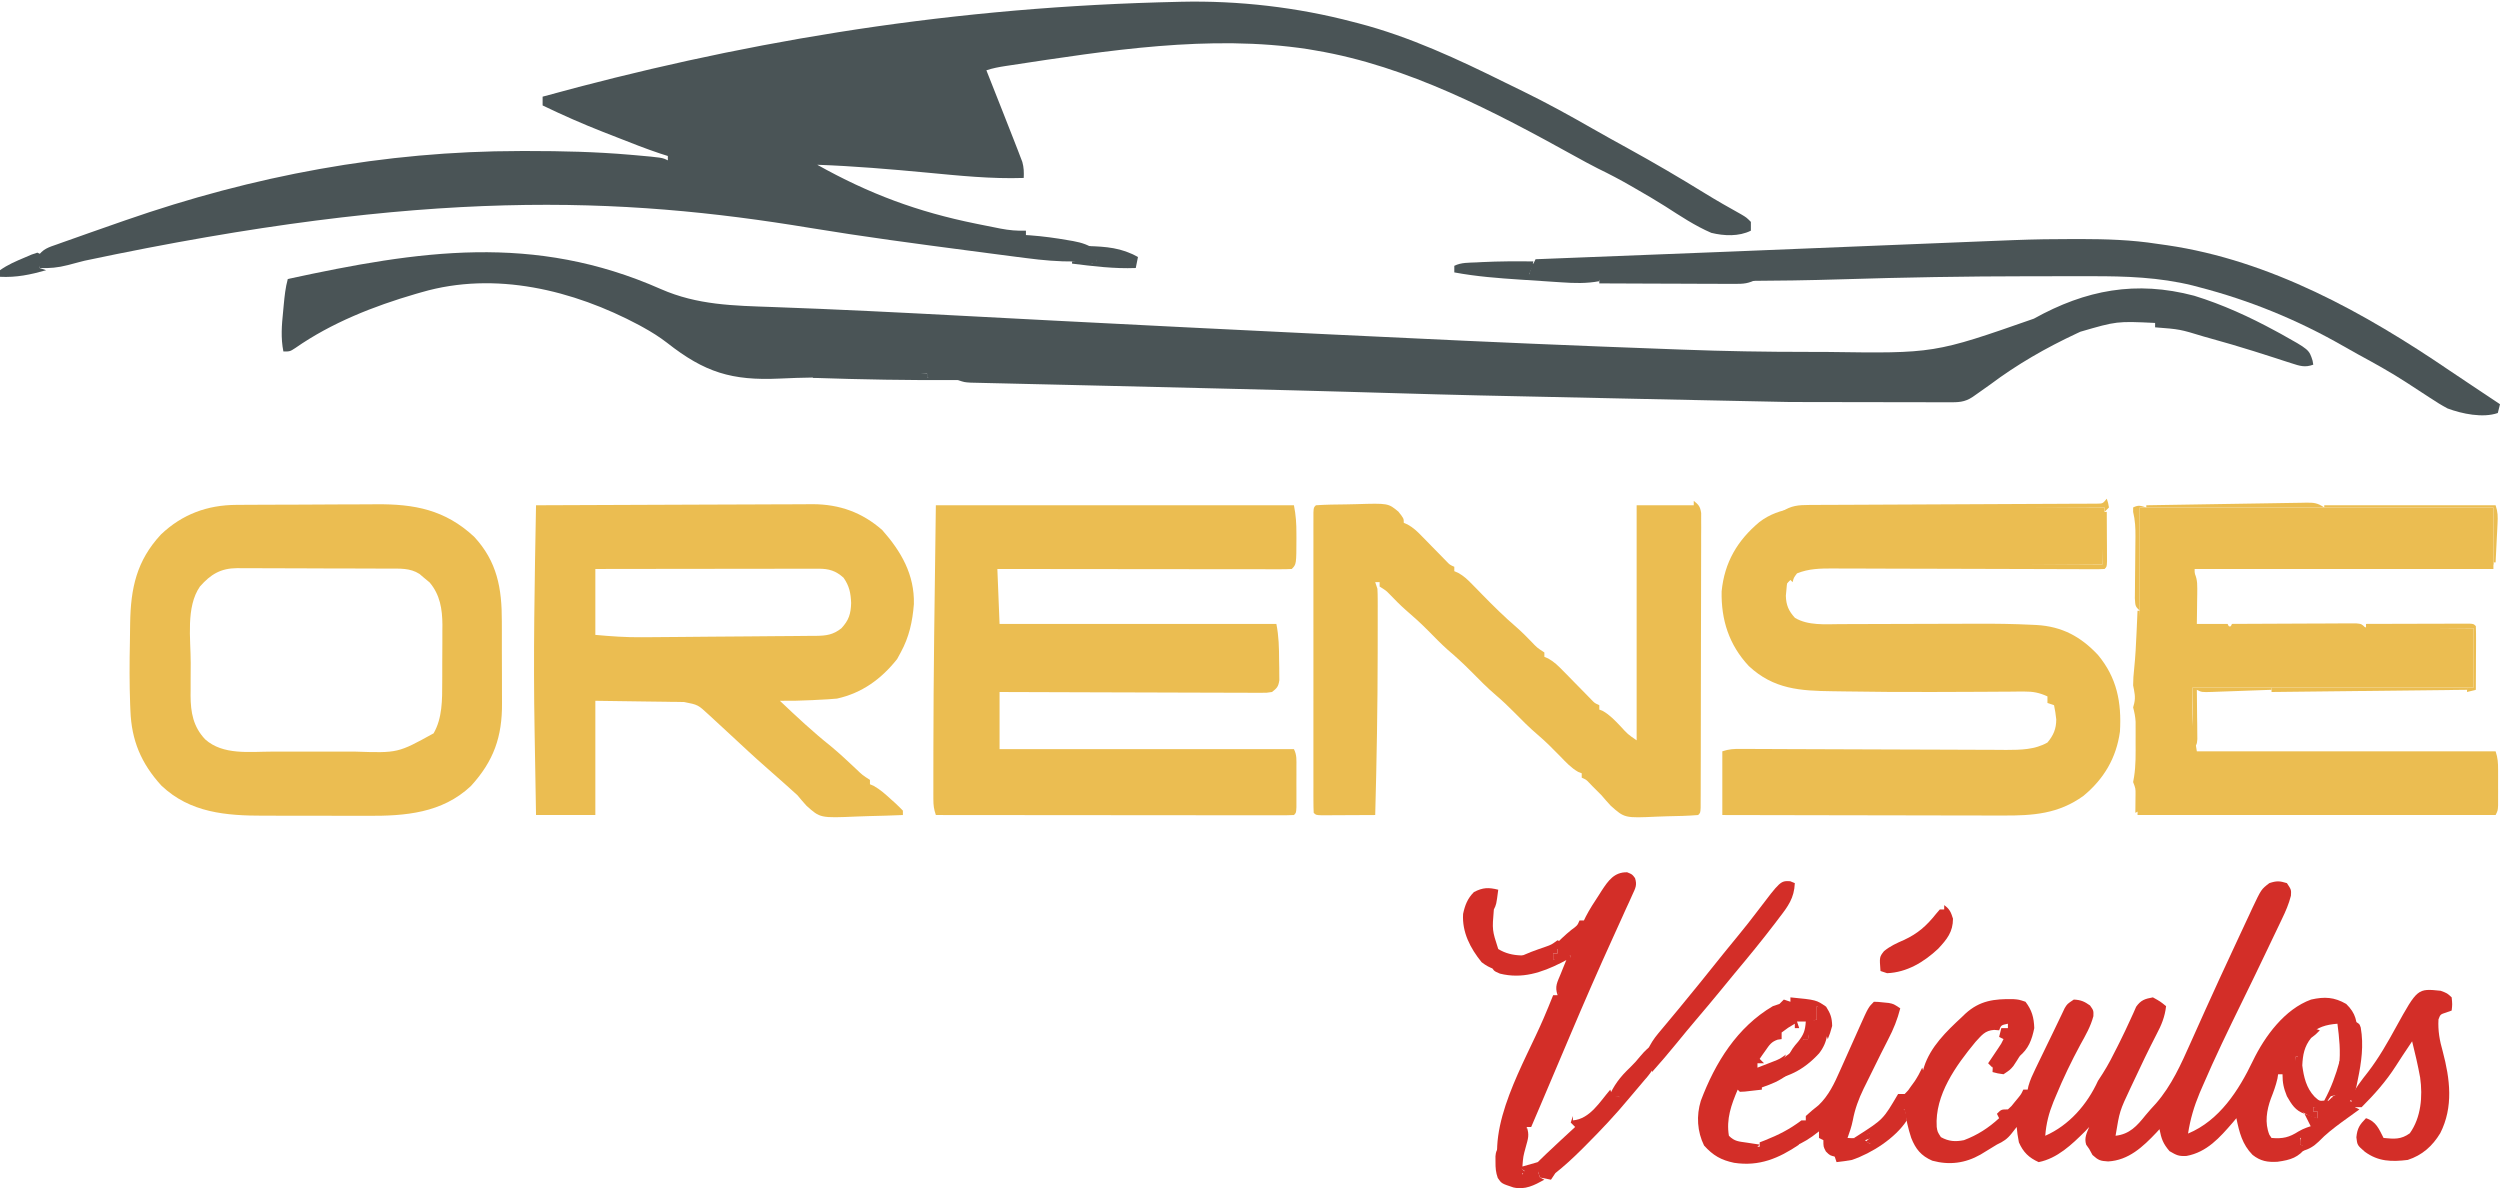 <svg width="1138" height="541" viewBox="0 0 1138 541" fill="none" xmlns="http://www.w3.org/2000/svg">
<path d="M537.496 0.805C563.73 0.197 590.627 3.296 616 10C616.811 10.208 617.623 10.416 618.459 10.631C641.714 16.701 663.668 26.949 685.135 37.583C687.817 38.91 690.507 40.219 693.199 41.523C703.994 46.79 714.457 52.549 724.879 58.516C730.243 61.584 735.65 64.571 741.065 67.548C752.867 74.041 764.442 80.817 775.906 87.887C781.375 91.253 786.936 94.431 792.551 97.547C795 99 795 99 797 101C797 102.32 797 103.64 797 105C791.55 107.725 784.797 107.411 779 106C771.545 102.8 764.757 98.235 757.945 93.869C753.617 91.122 749.194 88.554 744.75 86C743.573 85.318 743.573 85.318 742.373 84.622C737.448 81.78 732.459 79.162 727.34 76.684C723.828 74.913 720.395 73.029 716.956 71.123C680.054 50.696 640.949 30.099 599 23C597.768 22.787 596.535 22.575 595.266 22.356C550.671 15.588 504.038 23.02 459.855 29.731C459.101 29.844 458.347 29.957 457.57 30.074C454.602 30.534 451.855 31.048 449 32C449.559 33.413 449.559 33.413 450.13 34.855C451.533 38.401 452.934 41.948 454.334 45.495C454.937 47.021 455.54 48.546 456.144 50.071C457.857 54.399 459.562 58.731 461.249 63.069C461.934 64.832 462.624 66.592 463.314 68.353C463.68 69.313 464.045 70.273 464.422 71.262C464.732 72.07 465.043 72.877 465.362 73.71C466.064 76.231 466.117 78.395 466 81C451.18 81.506 436.552 79.951 421.812 78.563C405.213 77.011 388.664 75.599 372 75C395.692 88.266 417.719 96.446 444.25 101.813C445.031 101.972 445.812 102.131 446.616 102.295C448.873 102.752 451.131 103.2 453.391 103.645C454.068 103.782 454.746 103.919 455.444 104.06C459.351 104.815 463.023 105.134 467 105C467 105.66 467 106.32 467 107C467.913 107.056 467.913 107.056 468.844 107.113C474.749 107.556 480.549 108.337 486.375 109.375C487.052 109.489 487.73 109.603 488.428 109.72C492.49 110.474 495.702 111.471 499 114C499.312 116.688 499.312 116.688 499 119C500.65 119 502.3 119 504 119C504 119.33 504 119.66 504 120C501.667 120.043 499.333 120.041 497 120C496.67 119.67 496.34 119.34 496 119C493.766 118.965 491.531 118.987 489.297 119.031C481.849 119.103 474.639 118.469 467.25 117.5C465.874 117.326 464.498 117.152 463.122 116.978C459.046 116.459 454.973 115.923 450.9 115.383C447.741 114.966 444.581 114.552 441.421 114.138C417.165 110.956 392.923 107.739 368.785 103.752C282.419 89.489 194.493 85.651 38.469 118.684C37.542 118.922 36.616 119.16 35.662 119.406C34.053 119.822 32.446 120.246 30.842 120.68C26.395 121.838 22.55 122.184 18 122C17.375 119.688 17.375 119.688 17 117C19.489 113.266 22.065 112.589 26.121 111.18C26.844 110.92 27.567 110.66 28.312 110.392C30.683 109.543 33.06 108.708 35.438 107.875C37.085 107.291 38.731 106.706 40.378 106.121C45.246 104.396 50.122 102.695 55 101C55.673 100.766 56.347 100.531 57.04 100.289C115.416 79.972 174.797 68.801 236.688 68.75C237.867 68.748 239.047 68.746 240.262 68.744C255.811 68.738 271.255 69.099 286.75 70.438C287.532 70.505 288.314 70.572 289.12 70.642C301.475 71.738 301.475 71.738 304 73C304 72.34 304 71.68 304 71C302.848 70.634 301.695 70.268 300.508 69.891C293.932 67.696 287.494 65.144 281.046 62.604C278.902 61.761 276.756 60.925 274.609 60.09C265.227 56.414 256.079 52.371 247 48C247 46.68 247 45.36 247 44C333.97 20.07 425.509 4.008 527.415 1.067C530.776 1.004 534.135 0.907 537.496 0.805Z" fill="#4A5456"/>
<path d="M300.822 131.586C317.492 138.9 333.838 139.132 351.765 139.758C380.865 140.783 409.936 142.259 439.012 143.802C445.271 144.133 451.53 144.461 457.789 144.789C460.266 144.918 462.743 145.048 465.219 145.178C466.433 145.242 467.647 145.305 468.897 145.371C472.516 145.56 476.135 145.751 479.754 145.941C498.445 146.923 517.138 147.871 535.832 148.794C539.697 148.984 543.562 149.177 547.427 149.37C564.509 150.222 581.591 151.058 598.675 151.887C601.062 152.003 603.449 152.119 605.836 152.235C646.343 154.202 686.851 156.095 727.375 157.687C728.541 157.733 728.541 157.733 729.73 157.78C739.137 158.15 748.543 158.509 757.951 158.851C760.617 158.948 763.283 159.048 765.949 159.149C784.94 159.866 803.906 160.188 822.909 160.185C825.81 160.185 828.712 160.192 831.614 160.205C880.474 160.912 880.474 160.912 925.813 145.062C949.501 131.888 972.329 127.616 998.813 134.625C1011.71 138.613 1023.9 144.19 1035.75 150.625C1036.98 151.289 1036.98 151.289 1038.24 151.967C1051.1 159.139 1051.1 159.139 1052.69 164.182C1052.79 164.782 1052.89 165.381 1053 166C1049.25 167.378 1046.87 166.591 1043.14 165.375C1041.98 165.001 1040.81 164.627 1039.6 164.242C1038.35 163.832 1037.1 163.422 1035.81 163C1033.19 162.159 1030.57 161.327 1027.94 160.496C1027.28 160.285 1026.61 160.074 1025.93 159.856C1019.41 157.791 1012.84 155.898 1006.25 154.062C1005.25 153.78 1004.24 153.499 1003.21 153.209C992.28 149.87 992.28 149.87 981 149C981 148.34 981 147.68 981 147C963.544 146.182 963.544 146.182 947 151C946.401 151.279 945.802 151.558 945.184 151.845C931.323 158.335 918.252 165.806 906 175C904.152 176.32 902.298 177.633 900.438 178.937C899.632 179.503 898.827 180.069 897.996 180.652C894.231 183.194 891.267 183.136 886.844 183.113C885.739 183.113 885.739 183.113 884.612 183.114C882.17 183.113 879.728 183.105 877.285 183.097C875.592 183.095 873.898 183.094 872.204 183.093C867.738 183.089 863.273 183.079 858.807 183.068C854.265 183.058 849.724 183.053 845.182 183.048C837.199 183.039 829.216 183.024 821.233 183.006C819.155 183.002 817.078 183 815 183C813.259 182.969 811.519 182.935 809.778 182.899C808.693 182.877 807.608 182.854 806.49 182.831C805.297 182.806 804.104 182.782 802.875 182.756C801.615 182.73 800.355 182.704 799.057 182.677C794.848 182.59 790.639 182.502 786.43 182.414C784.965 182.383 783.499 182.352 782.034 182.322C770.981 182.091 759.928 181.858 748.875 181.625C748.065 181.607 747.255 181.59 746.42 181.573C667.405 179.904 667.405 179.904 633.75 178.937C633.066 178.917 632.382 178.898 631.677 178.878C625.579 178.702 619.48 178.526 613.382 178.349C596.777 177.869 580.17 177.468 563.563 177.062C560.191 176.98 556.819 176.897 553.447 176.813C537.525 176.421 521.603 176.035 505.681 175.666C498.073 175.49 490.464 175.311 482.856 175.131C477.422 175.002 471.987 174.877 466.552 174.756C463.207 174.68 459.862 174.601 456.517 174.52C454.963 174.483 453.408 174.448 451.854 174.415C449.733 174.369 447.612 174.318 445.491 174.265C444.303 174.238 443.115 174.21 441.891 174.182C439 174 439 174 436 173C433.608 172.774 431.211 172.591 428.813 172.437C427.54 172.353 426.268 172.269 424.957 172.183C423.981 172.123 423.006 172.062 422 172C422 171.34 422 170.68 422 170C419.417 169.973 416.834 169.953 414.25 169.937C413.156 169.924 413.156 169.924 412.039 169.912C408.106 169.835 408.106 169.835 404.251 170.484C400.894 171.253 397.519 171.259 394.09 171.351C392.909 171.388 392.909 171.388 391.705 171.425C384.534 171.635 377.362 171.753 370.189 171.85C365.042 171.924 359.91 172.081 354.769 172.333C333.104 173.321 320.776 169.529 303.649 156.039C300.178 153.367 296.582 151.111 292.75 149C292.141 148.663 291.531 148.326 290.903 147.979C260.935 132.012 225.376 123.296 192 133C191.08 133.262 190.159 133.525 189.21 133.795C170.128 139.363 150.844 146.954 134.426 158.418C132 160 132 160 129 160C127.77 153.786 128.235 148.086 128.875 141.812C129.013 140.336 129.013 140.336 129.153 138.83C129.542 134.794 129.924 130.918 131 127C190.769 114.053 242.872 105.993 300.822 131.586Z" fill="#4A5456"/>
<path d="M426 230C479.79 230 533.58 230 589 230C589.885 234.422 590.15 238.41 590.125 242.875C590.129 243.557 590.133 244.239 590.137 244.941C590.114 256.886 590.114 256.886 588 259C586.267 259.096 584.529 259.122 582.793 259.12C581.664 259.122 580.535 259.123 579.372 259.124C578.123 259.121 576.873 259.117 575.586 259.114C574.279 259.114 572.972 259.114 571.625 259.114C568.03 259.114 564.435 259.108 560.84 259.101C557.087 259.095 553.334 259.095 549.581 259.093C542.47 259.09 535.358 259.082 528.247 259.072C520.153 259.061 512.059 259.055 503.964 259.05C487.31 259.04 470.655 259.022 454 259C454.33 267.25 454.66 275.5 455 284C496.58 284 538.16 284 581 284C582.129 289.644 582.222 294.892 582.25 300.625C582.281 302.199 582.281 302.199 582.313 303.805C582.32 305.313 582.32 305.313 582.328 306.852C582.338 307.768 582.347 308.684 582.357 309.627C581.919 312.539 581.314 313.228 579 315C576.694 315.369 576.694 315.369 573.932 315.361C572.361 315.367 572.361 315.367 570.758 315.373C569.609 315.362 568.46 315.352 567.277 315.341C565.462 315.341 565.462 315.341 563.61 315.342C560.292 315.34 556.975 315.325 553.657 315.304C550.189 315.285 546.722 315.284 543.255 315.28C536.689 315.271 530.123 315.246 523.557 315.216C516.082 315.183 508.606 315.166 501.131 315.151C485.754 315.12 470.377 315.065 455 315C455 323.58 455 332.16 455 341C499.22 341 543.44 341 589 341C590.377 343.754 590.13 345.988 590.133 349.066C590.134 350.274 590.136 351.481 590.137 352.725C590.133 353.991 590.129 355.258 590.125 356.562C590.129 357.833 590.133 359.103 590.137 360.412C590.135 362.221 590.135 362.221 590.133 364.066C590.132 365.18 590.131 366.293 590.13 367.44C590 370 590 370 589 371C586.899 371.097 584.795 371.122 582.692 371.12C581.692 371.122 581.692 371.122 580.672 371.123C578.423 371.125 576.173 371.119 573.924 371.114C572.318 371.113 570.712 371.113 569.106 371.114C564.732 371.114 560.358 371.108 555.984 371.101C551.419 371.095 546.853 371.095 542.287 371.093C533.635 371.09 524.983 371.082 516.331 371.072C506.483 371.061 496.636 371.055 486.788 371.05C466.526 371.04 446.263 371.022 426 371C425.084 368.252 424.874 366.648 424.871 363.82C424.868 362.961 424.865 362.101 424.861 361.216C424.863 360.267 424.865 359.318 424.867 358.34C424.866 357.323 424.865 356.306 424.863 355.258C424.861 351.818 424.868 348.378 424.875 344.938C424.876 343.751 424.877 342.565 424.878 341.343C424.893 324.239 425.033 307.138 425.227 290.035C425.241 288.763 425.241 288.763 425.256 287.466C425.475 268.31 425.745 249.155 426 230Z" fill="#EBBD51"/>
<path d="M832.895 230.773C834.266 230.774 835.637 230.773 837.008 230.772C840.699 230.772 844.39 230.783 848.082 230.797C851.951 230.81 855.82 230.811 859.689 230.813C867.002 230.82 874.315 230.836 881.628 230.856C889.96 230.878 898.291 230.889 906.622 230.899C923.748 230.92 940.874 230.957 958 231C957.67 239.58 957.34 248.16 957 257C950.958 257.03 950.958 257.03 944.794 257.06C931.495 257.127 918.196 257.205 904.896 257.288C896.832 257.338 888.768 257.384 880.703 257.422C873.674 257.455 866.644 257.495 859.615 257.543C855.893 257.568 852.172 257.59 848.45 257.603C844.294 257.619 840.138 257.649 835.982 257.681C834.135 257.684 834.135 257.684 832.25 257.688C831.114 257.699 829.979 257.71 828.808 257.722C827.826 257.727 826.843 257.733 825.831 257.738C821.921 258.1 818.405 259.007 815.176 261.289C813.558 263.642 813.416 265.542 813.187 268.375C813.098 269.311 813.009 270.247 812.918 271.211C813.043 275.474 814.196 278.123 817.062 281.25C823.061 284.824 830.798 284.145 837.63 284.098C838.442 284.096 839.253 284.095 840.089 284.093C841.835 284.09 843.582 284.083 845.328 284.075C848.11 284.062 850.893 284.056 853.675 284.051C860.591 284.038 867.506 284.014 874.422 283.99C880.266 283.97 886.111 283.954 891.955 283.944C894.663 283.938 897.371 283.925 900.079 283.912C908.359 283.887 916.616 283.986 924.887 284.402C925.617 284.436 926.346 284.47 927.098 284.505C938.609 285.168 947.152 289.77 954.972 298.102C963.631 308.506 965.79 319.747 965 333C963.364 345.018 957.707 354.569 948.383 362.281C937.013 370.483 925.505 371.303 911.829 371.227C910.429 371.227 909.028 371.227 907.628 371.228C903.856 371.229 900.084 371.217 896.312 371.203C892.359 371.19 888.406 371.189 884.453 371.187C876.98 371.181 869.508 371.164 862.035 371.144C853.522 371.122 845.01 371.111 836.497 371.101C818.998 371.08 801.499 371.043 784 371C784 361.43 784 351.86 784 342C787.106 340.965 789.208 340.884 792.463 340.9C793.598 340.903 794.734 340.906 795.904 340.909C797.151 340.917 798.397 340.926 799.682 340.934C801.697 340.941 803.711 340.949 805.726 340.956C807.894 340.964 810.061 340.975 812.229 340.986C816.751 341.009 821.274 341.022 825.796 341.034C838.658 341.067 851.519 341.109 864.38 341.171C871.482 341.206 878.584 341.23 885.686 341.242C889.442 341.248 893.198 341.261 896.953 341.287C900.491 341.311 904.028 341.321 907.566 341.321C909.472 341.325 911.377 341.343 913.283 341.362C919.751 341.347 926.233 341.288 932 338C934.751 334.715 935.994 331.792 936.008 327.477C935.779 325.281 935.459 323.159 935 321C934.01 320.67 933.02 320.34 932 320C932 319.01 932 318.02 932 317C928.302 315.303 925.452 314.758 921.395 314.789C920.284 314.792 919.173 314.796 918.029 314.799C916.825 314.812 915.622 314.826 914.383 314.84C912.443 314.849 910.504 314.857 908.565 314.866C906.502 314.876 904.439 314.891 902.377 314.907C895.95 314.956 889.524 314.968 883.098 314.98C881.652 314.983 880.205 314.986 878.759 314.99C865.898 315.019 853.04 314.967 840.181 314.739C838.203 314.705 836.225 314.676 834.247 314.653C819.491 314.475 807.356 313.754 796.058 303.184C787.064 293.567 783.422 282.187 783.687 269.184C784.982 255.995 790.84 246.048 800.847 237.656C810.221 230.443 821.55 230.708 832.895 230.773Z" fill="#EBBD51"/>
<path d="M244 230C261.542 229.906 279.084 229.836 296.627 229.792C304.773 229.772 312.919 229.744 321.065 229.698C328.169 229.658 335.272 229.632 342.377 229.623C346.135 229.618 349.892 229.606 353.65 229.577C357.195 229.549 360.74 229.541 364.285 229.547C366.19 229.546 368.096 229.524 370.001 229.502C382.173 229.56 392.462 233.24 401.625 241.312C410.248 251.07 416.33 261.588 416 275C415.37 282.964 413.849 289.976 410 297C409.196 298.485 409.196 298.485 408.375 300C401.194 309.07 392.396 315.476 381 318C379.654 318.139 378.304 318.243 376.953 318.316C376.19 318.358 375.427 318.4 374.641 318.443C373.852 318.482 373.063 318.522 372.25 318.562C371.477 318.605 370.703 318.649 369.906 318.693C364.931 318.956 359.982 319.039 355 319C362.548 326.161 370.081 333.206 378.223 339.695C382.215 343.008 385.99 346.544 389.762 350.104C392.645 352.874 392.645 352.874 396 355C396 355.66 396 356.32 396 357C396.541 357.227 397.083 357.453 397.641 357.687C400.742 359.413 403.127 361.613 405.75 364C406.257 364.451 406.763 364.902 407.285 365.367C408.565 366.533 409.788 367.762 411 369C411 369.66 411 370.32 411 371C405.772 371.224 400.546 371.386 395.314 371.494C393.539 371.539 391.764 371.6 389.99 371.679C373.362 372.394 373.362 372.394 367.094 366.754C365.693 365.2 364.323 363.619 363 362C362.049 361.141 361.097 360.283 360.117 359.398C359.377 358.73 358.637 358.063 357.875 357.375C355.001 354.786 352.112 352.219 349.187 349.687C343.338 344.591 337.69 339.271 332 334C329.815 331.976 327.627 329.955 325.437 327.937C324.012 326.62 324.012 326.62 322.559 325.277C317.696 320.789 317.696 320.789 311.415 319.567C310.502 319.547 309.589 319.527 308.648 319.507C307.697 319.501 306.746 319.494 305.766 319.488C304.885 319.471 304.004 319.455 303.097 319.438C299.815 319.38 296.532 319.347 293.25 319.312C285.907 319.209 278.565 319.106 271 319C271 336.16 271 353.32 271 371C262.09 371 253.18 371 244 371C243.841 362.361 243.692 353.722 243.557 345.083C243.494 341.062 243.428 337.042 243.352 333.022C242.707 298.673 243.369 264.344 244 230ZM271 259C271 268.9 271 278.8 271 289C278.116 289.647 284.888 290.138 291.982 290.069C292.912 290.064 293.842 290.059 294.8 290.054C297.833 290.037 300.866 290.011 303.898 289.984C306.023 289.967 308.148 289.951 310.272 289.934C314.705 289.898 319.138 289.857 323.571 289.813C329.25 289.757 334.929 289.721 340.609 289.689C344.987 289.661 349.366 289.62 353.744 289.575C355.839 289.556 357.934 289.542 360.029 289.533C362.951 289.518 365.872 289.485 368.794 289.448C369.657 289.448 370.519 289.448 371.408 289.447C376.102 289.365 379.175 289.01 383 286C386.428 282.294 387.29 279.42 387.437 274.5C387.26 269.995 386.638 266.769 384 263C380.456 259.788 377.331 258.874 372.615 258.879C371.719 258.878 370.823 258.877 369.9 258.875C368.429 258.881 368.429 258.881 366.929 258.886C365.377 258.886 365.377 258.886 363.795 258.886C360.37 258.886 356.945 258.894 353.52 258.902C351.147 258.904 348.775 258.905 346.403 258.906C340.154 258.91 333.905 258.92 327.656 258.931C321.282 258.941 314.908 258.946 308.533 258.951C296.022 258.962 283.511 258.979 271 259Z" fill="#EBBD51"/>
<path d="M974 231C1027.13 231 1080.26 231 1135 231C1135 239.58 1135 248.16 1135 257C1090.12 257.33 1045.24 257.66 999 258C999 266.91 999 275.82 999 285C1040.91 285.33 1082.82 285.66 1126 286C1126 294.91 1126 303.82 1126 313C1083.76 313 1041.52 313 998 313C997.654 327.745 997.654 327.745 1000 342C1044.88 342 1089.76 342 1136 342C1137.03 345.088 1137.13 347.237 1137.13 350.473C1137.13 351.537 1137.14 352.601 1137.14 353.697C1137.13 354.808 1137.13 355.918 1137.13 357.062C1137.13 358.177 1137.13 359.291 1137.14 360.439C1137.13 362.034 1137.13 362.034 1137.13 363.66C1137.13 364.636 1137.13 365.612 1137.13 366.617C1137 369 1137 369 1136 371C1082.21 371 1028.42 371 973 371C973.33 347.9 973.66 324.8 974 301C974 277.9 974 254.8 974 231Z" fill="#EBBD51"/>
<path d="M107.639 229.823C108.498 229.817 109.357 229.81 110.242 229.804C113.079 229.784 115.916 229.772 118.754 229.762C119.727 229.758 120.7 229.754 121.703 229.75C126.859 229.729 132.014 229.715 137.17 229.705C142.47 229.694 147.77 229.66 153.07 229.62C157.166 229.594 161.263 229.586 165.359 229.582C167.312 229.577 169.264 229.566 171.216 229.547C188.606 229.391 202.586 232.015 215.812 244.313C226.305 255.586 228.476 267.84 228.433 282.774C228.438 284.188 228.443 285.602 228.449 287.017C228.458 289.967 228.456 292.917 228.446 295.867C228.434 299.614 228.454 303.361 228.484 307.108C228.502 310.025 228.502 312.942 228.496 315.859C228.496 317.24 228.502 318.62 228.514 320C228.634 335.376 224.743 346.43 214.347 357.809C201.22 370.166 184.351 371.461 167.375 371.364C165.578 371.363 163.782 371.364 161.986 371.365C158.237 371.365 154.488 371.355 150.74 371.337C145.962 371.314 141.185 371.313 136.408 371.32C132.703 371.323 128.998 371.317 125.294 371.307C123.533 371.303 121.773 371.302 120.013 371.304C102.944 371.306 86.537 370.019 73.449 357.59C64.262 347.512 59.863 337.043 59.363 323.473C59.325 322.561 59.287 321.649 59.248 320.709C58.899 311.228 58.931 301.76 59.132 292.277C59.188 289.408 59.216 286.539 59.244 283.67C59.5 267.772 62.138 255.287 73.25 243.313C82.954 234.059 94.446 229.867 107.639 229.823ZM91 267C84.568 276.287 86.813 290.809 86.814 301.777C86.812 304.326 86.794 306.875 86.775 309.424C86.772 311.071 86.77 312.717 86.769 314.364C86.762 315.113 86.755 315.862 86.747 316.634C86.78 324.331 87.956 330.79 93.367 336.528C101.465 343.831 113.646 342.15 123.797 342.133C125.236 342.134 126.676 342.135 128.115 342.136C131.124 342.138 134.133 342.135 137.142 342.131C140.966 342.125 144.789 342.128 148.613 342.134C151.585 342.138 154.557 342.137 157.529 342.134C158.937 342.134 160.345 342.134 161.752 342.137C181.137 342.779 181.137 342.779 197.375 333.813C201.358 326.919 201.308 318.494 201.3 310.715C201.307 309.304 201.307 309.304 201.313 307.863C201.319 305.889 201.32 303.915 201.315 301.942C201.312 298.942 201.336 295.943 201.361 292.944C201.363 291.013 201.364 289.083 201.363 287.153C201.372 286.268 201.381 285.384 201.391 284.472C201.338 277.262 200.323 270.741 195.562 265.125C194.294 264.074 194.294 264.074 193 263C192.319 262.423 191.638 261.845 190.937 261.25C186.648 258.483 181.975 258.847 177.022 258.839C175.821 258.832 175.821 258.832 174.596 258.824C171.952 258.81 169.308 258.803 166.664 258.797C164.823 258.792 162.982 258.786 161.141 258.78C157.283 258.77 153.425 258.764 149.566 258.76C144.628 258.755 139.689 258.731 134.751 258.702C130.949 258.684 127.146 258.678 123.344 258.677C121.524 258.674 119.703 258.666 117.883 258.653C115.334 258.636 112.786 258.637 110.236 258.644C109.488 258.635 108.74 258.626 107.969 258.616C100.41 258.676 95.911 261.425 91 267Z" fill="#EBBD51"/>
<path d="M771 228C773.27 229.765 773.948 230.646 774.372 233.537C774.37 234.558 774.369 235.579 774.367 236.631C774.373 237.803 774.379 238.976 774.384 240.183C774.37 242.114 774.37 242.114 774.356 244.084C774.357 245.453 774.359 246.821 774.363 248.189C774.368 251.906 774.354 255.623 774.337 259.339C774.322 263.224 774.323 267.109 774.322 270.993C774.319 277.515 774.304 284.037 774.281 290.559C774.252 298.94 774.242 307.322 774.237 315.703C774.233 322.898 774.221 330.093 774.207 337.288C774.203 339.607 774.2 341.925 774.197 344.244C774.192 347.88 774.182 351.516 774.168 355.152C774.161 357.131 774.159 359.109 774.158 361.088C774.152 362.254 774.146 363.421 774.14 364.623C774.137 365.643 774.134 366.663 774.131 367.715C774 370 774 370 773 371C768.321 371.39 763.641 371.486 758.947 371.57C757.373 371.606 755.799 371.661 754.226 371.734C739.515 372.409 739.515 372.409 733.152 366.711C731.732 365.173 730.345 363.604 729 362C727.676 360.657 726.345 359.322 725 358C724.464 357.443 723.927 356.886 723.375 356.312C722.014 354.884 722.014 354.884 720 354C720 353.34 720 352.68 720 352C719.458 351.787 718.917 351.575 718.359 351.355C715.147 349.51 712.794 346.96 710.25 344.312C706.907 340.897 703.585 337.533 699.937 334.437C696.104 331.178 692.595 327.623 689.064 324.044C686.48 321.439 683.858 318.939 681.062 316.562C676.956 313.063 673.213 309.24 669.424 305.405C666.094 302.05 662.661 298.903 659.058 295.84C655.931 293.045 653.019 290.04 650.075 287.055C646.793 283.746 643.393 280.65 639.848 277.629C637.284 275.369 634.913 272.941 632.543 270.48C630.863 268.782 630.863 268.782 628 267C628 266.34 628 265.68 628 265C627.34 265 626.68 265 626 265C626.33 265.99 626.66 266.98 627 268C627.092 269.576 627.128 271.156 627.129 272.735C627.134 274.192 627.134 274.192 627.139 275.677C627.137 276.738 627.135 277.798 627.133 278.891C627.135 280.56 627.135 280.56 627.137 282.263C627.139 285.925 627.132 289.588 627.125 293.25C627.124 294.493 627.123 295.735 627.122 297.016C627.102 321.686 626.661 346.339 626 371C621.521 371.029 617.042 371.047 612.562 371.062C611.283 371.071 610.004 371.079 608.685 371.088C607.471 371.091 606.256 371.094 605.004 371.098C603.315 371.105 603.315 371.105 601.592 371.114C599 371 599 371 598 370C597.901 368.205 597.874 366.407 597.873 364.609C597.87 363.44 597.867 362.27 597.864 361.066C597.866 359.771 597.868 358.476 597.871 357.143C597.869 355.775 597.867 354.407 597.865 353.039C597.861 349.314 597.862 345.588 597.866 341.863C597.868 337.973 597.866 334.083 597.864 330.193C597.862 323.66 597.865 317.126 597.87 310.592C597.875 303.028 597.873 295.463 597.868 287.899C597.863 281.415 597.863 274.932 597.865 268.449C597.867 264.572 597.867 260.695 597.864 256.817C597.861 253.173 597.863 249.529 597.869 245.885C597.87 243.901 597.867 241.918 597.864 239.934C597.867 238.765 597.87 237.595 597.873 236.391C597.873 235.368 597.874 234.345 597.874 233.291C598 231 598 231 599 230C603.592 229.684 608.188 229.643 612.79 229.595C614.336 229.573 615.882 229.539 617.428 229.492C631.912 229.056 631.912 229.056 636.555 232.902C639 236 639 236 639 238C639.577 238.25 640.153 238.5 640.747 238.758C643.311 240.171 644.996 241.785 647.039 243.879C648.157 245.013 648.157 245.013 649.297 246.17C650.065 246.959 650.833 247.749 651.625 248.562C653.157 250.128 654.69 251.692 656.226 253.254C656.903 253.948 657.579 254.642 658.276 255.358C659.915 257.08 659.915 257.08 662 258C662 258.66 662 259.32 662 260C662.576 260.25 663.153 260.5 663.747 260.757C666.315 262.174 668 263.789 670.047 265.887C670.81 266.661 671.573 267.435 672.359 268.232C673.148 269.043 673.937 269.853 674.75 270.687C679.762 275.812 684.794 280.793 690.236 285.461C692.563 287.492 694.723 289.662 696.875 291.875C699.654 294.828 699.654 294.828 703 297C703 297.66 703 298.32 703 299C703.568 299.241 704.135 299.482 704.72 299.73C707.456 301.254 709.286 303.078 711.476 305.316C712.729 306.586 712.729 306.586 714.008 307.881C714.871 308.766 715.735 309.651 716.625 310.562C718.344 312.316 720.065 314.067 721.789 315.816C722.549 316.594 723.309 317.372 724.092 318.174C725.875 320.061 725.875 320.061 728 321C728 321.66 728 322.32 728 323C728.544 323.215 729.088 323.431 729.648 323.652C732.809 325.464 735.128 327.955 737.625 330.562C740.964 334.227 740.964 334.227 745 337C745 301.69 745 266.38 745 230C753.58 230 762.16 230 771 230C771 229.34 771 228.68 771 228Z" fill="#EBBD51"/>
<path d="M1041 402C1043 405 1043 405 1042.83 407.731C1041.88 411.486 1040.43 414.831 1038.75 418.301C1038.41 419.001 1038.08 419.702 1037.74 420.424C1036.65 422.724 1035.54 425.018 1034.44 427.312C1033.67 428.926 1032.9 430.54 1032.13 432.154C1028.37 440.058 1024.55 447.938 1020.7 455.801C1014.44 468.581 1008.23 481.353 1002.62 494.437C1002.18 495.467 1001.73 496.496 1001.27 497.557C998.724 503.632 997.005 509.486 996 516C1010.34 510.003 1019.05 496.388 1025.56 482.812C1030.9 471.757 1039.99 459.346 1052 455C1058.09 453.625 1062.52 453.838 1068 457C1072.45 461.332 1072.95 464.927 1073.1 470.988C1073.09 472.43 1073.08 473.871 1073.06 475.312C1073.06 476.053 1073.05 476.793 1073.05 477.556C1073.04 479.371 1073.02 481.185 1073 483C1072.01 482.34 1071.02 481.68 1070 481C1067.53 487.435 1067.53 487.435 1065 494C1063.9 490.708 1064.26 488.55 1064.74 485.172C1065.52 478.718 1064.83 472.408 1064 466C1058.56 466.435 1055.24 467.532 1051 471C1048.59 474.24 1047.57 477.017 1047 481C1046.34 481 1045.68 481 1045 481C1045.33 485.62 1045.66 490.24 1046 495C1045.34 495 1044.68 495 1044 495C1044.45 496.439 1044.91 497.876 1045.38 499.312C1045.63 500.113 1045.89 500.913 1046.15 501.738C1046.99 504.227 1046.99 504.227 1049 507C1044.76 505.486 1043.2 502.81 1041 499C1039.52 495.296 1039 493.031 1039 489C1038.34 489 1037.68 489 1037 489C1036.85 489.99 1036.85 489.99 1036.69 491C1035.96 494.16 1034.91 497.027 1033.72 500.035C1031.77 505.373 1030.84 511.11 1033 516.5C1033.33 516.995 1033.66 517.49 1034 518C1039.21 518.425 1042.02 517.744 1046.29 515.023C1048.72 513.568 1051.29 512.792 1054 512C1052.38 514.041 1050.71 516.041 1049 518C1048.34 518 1047.68 518 1047 518C1047 518.99 1047 519.98 1047 521C1047.99 521.33 1048.98 521.66 1050 522C1046.26 526.907 1042.78 528.005 1036.71 528.836C1032.18 529.11 1028.96 528.557 1025.35 525.687C1020.67 520.926 1019.32 515.405 1018 509C1017.45 509.652 1016.91 510.304 1016.35 510.976C1010.44 517.82 1004.57 524.482 995.312 526.187C991.717 526.357 990.875 525.927 987.562 524C984.584 520.513 983.868 518.424 983 514C982.539 514.508 982.077 515.016 981.602 515.539C975.46 522.02 968.942 528.18 959.625 528.687C956.047 528.457 955.26 528.234 952.5 525.75C952.005 524.842 951.51 523.935 951 523C950.319 522.041 950.319 522.041 949.625 521.062C948.689 517.974 949.812 515.904 951 513C950.381 513.66 949.762 514.32 949.125 515C943.086 520.988 936.527 527.294 928 529C923.513 526.968 920.984 524.491 919 520C918.312 516.187 918.312 516.187 918 513C917.257 513.949 916.515 514.897 915.75 515.875C913.726 518.46 911.966 519.623 909 521C906.497 522.498 904.016 524.028 901.535 525.562C894.57 529.512 887.406 530.458 879.582 528.348C874.498 526.125 872.025 523.099 870 518C868.569 513.706 867.655 509.475 867 505C865.02 505.99 865.02 505.99 863 507C863.571 503.503 864.701 502.031 867.312 499.687C871.637 495.531 874.355 491.628 875.812 485.687C878.798 476.416 886.01 469.489 893 463C893.536 462.483 894.072 461.966 894.625 461.433C901.211 455.438 907.721 454.664 916.363 454.797C919 455 919 455 922 456C924.932 459.834 925.84 463.2 926 468C924.908 473.331 923.377 477.528 919 481C919.309 480.237 919.619 479.474 919.938 478.687C920.679 476.812 921.362 474.913 922 473C921.505 473.598 921.01 474.196 920.5 474.812C918.074 476.935 916.904 477.462 913.938 478.375C910.445 479.539 910.105 479.832 908 483.187C907.67 484.115 907.34 485.044 907 486C906.01 485.01 906.01 485.01 905 484C905.422 483.373 905.843 482.747 906.277 482.101C906.825 481.284 907.373 480.467 907.938 479.625C908.483 478.813 909.028 478.001 909.59 477.164C911.011 475.073 911.011 475.073 912 473C911.01 472.505 911.01 472.505 910 472C910.495 470.02 910.495 470.02 911 468C911.99 468 912.98 468 914 468C914 467.34 914 466.68 914 466C910.882 466.646 910.882 466.646 910 469C909.251 468.937 908.502 468.874 907.73 468.808C903.507 469.105 902.045 471.277 899.25 474.273C890.391 485.009 880.667 498.406 881.59 512.965C881.928 515.193 881.928 515.193 883.5 517.625C887.095 519.602 890.063 519.782 894 519C900.139 516.688 905.196 513.424 910 509C909.67 508.34 909.34 507.68 909 507C911 505 911 505 914 505C915.646 503.536 915.646 503.536 917.125 501.625C917.643 500.998 918.161 500.372 918.695 499.726C920.063 498.025 920.063 498.025 921 496C921.66 496 922.32 496 923 496C923.112 495.453 923.225 494.907 923.341 494.344C924.127 491.547 925.282 489.108 926.547 486.492C927.062 485.422 927.578 484.352 928.109 483.25C928.651 482.136 929.192 481.022 929.75 479.875C930.276 478.784 930.802 477.694 931.344 476.57C932.388 474.41 933.436 472.252 934.49 470.097C935.472 468.082 936.443 466.062 937.4 464.036C937.83 463.14 938.26 462.244 938.703 461.32C939.076 460.531 939.449 459.743 939.833 458.93C941 457 941 457 944 455C947.177 455.163 948.775 455.84 951.375 457.687C953 460 953 460 952.914 462.551C951.656 467.297 949.375 471.225 947 475.5C942.892 483.121 939.175 490.807 935.875 498.812C935.497 499.712 935.12 500.612 934.73 501.539C932.627 506.754 931.43 511.389 931 517C941.917 512.207 950.094 502.746 955 492C955.718 490.867 956.448 489.743 957.188 488.625C959.725 484.635 961.836 480.479 963.938 476.25C964.282 475.56 964.627 474.869 964.983 474.158C966.593 470.916 968.149 467.668 969.637 464.367C970.128 463.297 970.619 462.227 971.125 461.125C971.54 460.179 971.955 459.233 972.383 458.258C974.561 455.216 976.37 454.674 980 454C983.375 455.875 983.375 455.875 986 458C985.454 462.854 983.894 466.617 981.625 470.875C977.985 477.948 974.537 485.098 971.188 492.312C970.72 493.302 970.252 494.291 969.77 495.31C964.855 505.745 964.855 505.745 963 517C969.404 516.268 972.733 512.562 976.621 507.687C978.158 505.806 979.795 504.04 981.438 502.25C988.523 494.097 992.821 484.411 997.177 474.629C998.148 472.447 999.127 470.269 1000.11 468.092C1001.44 465.132 1002.77 462.17 1004.1 459.208C1008.18 450.136 1012.36 441.109 1016.56 432.092C1017.55 429.969 1018.53 427.845 1019.52 425.721C1021 422.518 1022.5 419.321 1024 416.125C1024.45 415.161 1024.89 414.197 1025.35 413.204C1029.33 404.802 1029.33 404.802 1033 402C1036.33 400.891 1037.7 400.984 1041 402Z" fill="#D32E28"/>
<path d="M944.438 108.812C945.248 108.813 946.058 108.813 946.892 108.813C958.71 108.831 970.306 109.169 982 111C983.484 111.209 984.969 111.417 986.453 111.625C1033.46 118.523 1076.37 142.338 1115.17 168.756C1118.45 170.984 1121.76 173.177 1125.06 175.375C1126.26 176.174 1127.46 176.974 1128.66 177.773C1129.21 178.143 1129.77 178.512 1130.34 178.893C1132.89 180.595 1135.45 182.298 1138 184C1137.67 185.32 1137.34 186.64 1137 188C1130.23 190.371 1120.68 188.38 1114.1 185.914C1111.29 184.415 1108.66 182.766 1106 181C1104.73 180.169 1103.45 179.34 1102.18 178.511C1100.03 177.115 1097.89 175.718 1095.75 174.313C1088.46 169.563 1080.9 165.382 1073.26 161.238C1071.01 160.006 1068.79 158.744 1066.57 157.468C1045.77 145.572 1024.07 136.694 1000.88 130.687C999.501 130.323 999.501 130.323 998.099 129.952C982.985 126.216 967.6 125.693 952.113 125.734C950.317 125.732 948.521 125.729 946.725 125.726C941.921 125.721 937.117 125.73 932.314 125.743C929.279 125.75 926.244 125.753 923.209 125.754C894.94 125.773 866.714 126.255 838.46 127.136C808.629 128.059 778.842 128.029 749 127.687C747.944 127.676 746.888 127.664 745.8 127.652C738.763 127.574 731.725 127.484 724.688 127.386C723.338 127.369 723.338 127.369 721.961 127.352C711.274 127.21 700.657 126.844 690 126C690 125.67 690 125.34 690 125C691.98 125 693.96 125 696 125C696.33 124.01 696.66 123.02 697 122C693.7 121.67 690.4 121.34 687 121C687 120.67 687 120.34 687 120C690.63 120 694.26 120 698 120C698.33 119.34 698.66 118.68 699 118C700.179 117.955 701.358 117.911 702.573 117.865C730.897 116.793 759.219 115.677 787.539 114.527C788.33 114.495 789.12 114.463 789.935 114.43C800.511 114 811.086 113.57 821.662 113.139C834.059 112.634 846.455 112.13 858.852 111.627C862.712 111.47 866.572 111.313 870.431 111.156C879.954 110.767 889.477 110.382 899 110C900.248 109.95 901.496 109.9 902.782 109.848C906.332 109.706 909.882 109.566 913.431 109.426C914.459 109.385 915.487 109.344 916.546 109.302C925.843 108.941 935.134 108.8 944.438 108.812Z" fill="#4A5456"/>
<path d="M740.687 397.062C743 398 743 398 744.267 399.724C745.297 402.923 744.419 404.316 743.035 407.343C742.32 408.94 742.32 408.94 741.59 410.57C741.065 411.702 740.541 412.833 740 414C739.492 415.131 738.984 416.263 738.46 417.429C737.093 420.474 735.713 423.513 734.327 426.549C727.603 441.293 721.143 456.139 714.822 471.06C713.62 473.895 712.416 476.73 711.212 479.565C707.949 487.248 704.69 494.933 701.435 502.62C699.964 506.083 698.484 509.542 697 513C696.34 513 695.68 513 695 513C694.493 515.06 693.995 517.123 693.5 519.187C693.221 520.336 692.943 521.484 692.656 522.667C692.081 525.59 691.746 528.041 692 531C693.396 532.814 693.396 532.814 695 534C694.34 534 693.68 534 693 534C693 534.66 693 535.32 693 536C694.98 536.33 696.96 536.66 699 537C695.808 539.128 693.896 539.298 690.133 539.46C686.862 538.754 685.303 537.407 683 535C676.149 512.364 694.002 483.808 702.691 463.442C704.169 459.977 705.618 456.504 707 453C707.66 453 708.32 453 709 453C709.182 452.454 709.363 451.909 709.551 451.347C711.367 445.898 713.183 440.449 715 435C712.36 435.66 709.72 436.32 707 437C707 436.01 707 435.02 707 434C707.66 434 708.32 434 709 434C709 433.34 709 432.68 709 432C708.34 431.67 707.68 431.34 707 431C709.649 428.273 712.297 425.708 715.25 423.312C718.017 421.295 718.017 421.295 719 419C719.66 419 720.32 419 721 419C721.284 418.413 721.569 417.827 721.862 417.222C723.611 413.806 725.711 410.646 727.812 407.437C728.238 406.765 728.664 406.093 729.103 405.4C732.057 400.9 734.817 396.925 740.687 397.062Z" fill="#D32E28"/>
<path d="M1111 451C1114 452.125 1114 452.125 1116 454C1116.31 457.187 1116.31 457.187 1116 460C1115.2 460.289 1114.39 460.577 1113.56 460.875C1110.87 461.732 1110.87 461.732 1110 464C1109.7 469.203 1110.52 473.662 1111.94 478.625C1115.25 491.15 1116.87 503.844 1110.81 515.812C1107.23 521.715 1102.61 525.858 1096 528C1088.61 528.898 1082.6 528.765 1076.49 524.289C1073.03 521.297 1073.03 521.297 1072.62 517.687C1073.05 513.489 1074.11 511.98 1077 509C1081.66 510.498 1082.87 513.884 1085 518C1089.79 518.469 1092.93 518.776 1096.94 515.875C1102.08 508.707 1102.86 499.076 1101.65 490.498C1100.64 484.949 1099.36 479.472 1098 474C1097.64 474.545 1097.27 475.09 1096.9 475.652C1095.83 477.249 1094.77 478.844 1093.7 480.437C1092.64 482.03 1091.6 483.633 1090.58 485.25C1086.16 492.183 1080.81 498.193 1075 504C1074.01 504 1073.02 504 1072 504C1070.75 502.437 1070.75 502.437 1070 500C1072.01 495.414 1074.93 491.804 1078 487.875C1082.9 481.475 1086.79 474.622 1090.66 467.562C1100.43 449.908 1100.43 449.908 1111 451Z" fill="#D32E28"/>
<path d="M815 454C826.78 455.156 826.78 455.156 831.25 458.25C833.248 461.39 833.924 463.28 834 467C833.062 470.375 833.062 470.375 832 473C831 470 831 470 831.187 466.062C831.254 462.753 831.184 462.23 829 459.5C828.34 459.005 827.68 458.51 827 458C827 459.98 827 461.96 827 464C826.34 464.33 825.68 464.66 825 465C824.315 466.888 824.315 466.888 823.875 469.062C823.707 469.796 823.54 470.529 823.367 471.285C823.185 472.134 823.185 472.134 823 473C822.34 473 821.68 473 821 473C820.773 473.577 820.546 474.155 820.312 474.75C818.67 477.566 816.605 479.081 814 481C815.194 478.178 816.486 476.454 818.562 474.125C821.106 470.864 821.71 469.057 822 465C820.68 465 819.36 465 818 465C818.495 466.485 818.495 466.485 819 468C818.34 468 817.68 468 817 468C817 467.34 817 466.68 817 466C813.942 467.788 813.942 467.788 811 470C811 470.99 811 471.98 811 473C810.407 473.081 809.814 473.162 809.203 473.246C806.324 474.231 805.475 475.592 803.75 478.062C803.229 478.796 802.708 479.529 802.172 480.285C801.592 481.134 801.592 481.134 801 482C801.66 482.66 802.32 483.32 803 484C802.01 484 801.02 484 800 484C800 484.66 800 485.32 800 486C801.606 485.379 803.21 484.753 804.812 484.125C805.706 483.777 806.599 483.429 807.519 483.07C810.177 482.012 810.177 482.012 813 480C812.711 480.557 812.422 481.114 812.125 481.688C810.926 484.002 810.926 484.002 810.187 486.625C809 489 809 489 806.375 490.312C805.591 490.539 804.807 490.766 804 491C807.3 490.34 810.6 489.68 814 489C809.854 492.109 806.812 493.316 802 495C802 495.33 802 495.66 802 496C800.355 496.194 798.709 496.38 797.062 496.562C795.688 496.719 795.688 496.719 794.285 496.879C793.531 496.919 792.777 496.959 792 497C791.505 496.505 791.505 496.505 791 496C788.064 502.895 785.724 509.42 787 517C789.624 519.625 791.488 519.583 795.125 520.125C796.221 520.293 797.316 520.46 798.445 520.633C799.288 520.754 800.131 520.875 801 521C800.01 521.99 800.01 521.99 799 523C802.222 524.611 805.506 524.476 809 524C811.231 523.072 813.257 522.007 815.336 520.777C815.885 520.521 816.434 520.264 817 520C817.99 520.495 817.99 520.495 819 521C809.642 527.296 800.82 531.047 789.375 529.312C783.424 528.07 779.783 525.976 775.687 521.438C772.565 515.077 772.126 507.863 774.219 501.074C780.762 483.701 790.714 467.613 807 458C807.99 457.67 808.98 457.34 810 457C810.66 456.34 811.32 455.68 812 455C812.99 455.33 813.98 455.66 815 456C815 455.34 815 454.68 815 454Z" fill="#D32E28"/>
<path d="M853 456C854.961 456.051 854.961 456.051 857.375 456.312C858.562 456.43 858.562 456.43 859.773 456.551C862 457 862 457 865 459C863.707 464.056 861.921 468.496 859.5 473.125C858.788 474.524 858.077 475.924 857.367 477.324C856.798 478.444 856.798 478.444 856.218 479.587C853.981 484.019 851.792 488.472 849.625 492.938C848.982 494.232 848.982 494.232 848.326 495.553C846.019 500.332 844.357 504.813 843.385 510.037C842.847 512.781 841.943 515.372 841 518C846.635 518.55 849.39 516.95 854 514C854.33 514.99 854.66 515.98 855 517C853.02 517.66 851.04 518.32 849 519C850.149 520.298 850.149 520.298 853 521C847.405 525.608 842.815 526.557 835.637 526.566C833 526 833 526 831.145 524.152C830 522 830 522 830 519C829.01 518.505 829.01 518.505 828 518C828 517.01 828 516.02 828 515C826.989 515.763 825.979 516.526 824.938 517.312C821.472 519.791 817.981 521.452 814 523C812.793 523.588 812.793 523.588 811.562 524.188C804.715 526.359 797.8 524.561 791 523C791 522.67 791 522.34 791 522C794.3 522 797.6 522 801 522C801 521.34 801 520.68 801 520C801.785 519.697 802.57 519.394 803.379 519.082C809.575 516.611 814.703 514.03 820 510C820.66 510 821.32 510 822 510C822 509.34 822 508.68 822 508C823.871 506.238 825.86 504.661 827.859 503.047C832.469 498.639 835.031 493.114 837.566 487.371C837.887 486.659 838.207 485.947 838.537 485.213C839.55 482.957 840.557 480.697 841.562 478.438C842.572 476.174 843.584 473.912 844.599 471.651C845.228 470.25 845.854 468.848 846.476 467.444C850.469 458.531 850.469 458.531 853 456Z" fill="#D32E28"/>
<path d="M814.875 401.125C815.576 401.414 816.277 401.702 817 402C816.739 408.794 813.899 412.597 809.812 417.875C809.189 418.7 808.565 419.525 807.923 420.375C802.001 428.147 795.805 435.689 789.526 443.174C787.432 445.68 785.372 448.214 783.312 450.75C779.626 455.264 775.868 459.714 772.094 464.154C769.106 467.675 766.164 471.229 763.25 474.812C759.599 479.299 755.848 483.681 752 488C752 485 752 485 753.062 482C754.323 478.994 754.323 478.994 753 476C751.515 476.99 751.515 476.99 750 478C751.319 475.157 752.792 472.854 754.801 470.453C755.359 469.781 755.918 469.109 756.494 468.416C757.094 467.701 757.694 466.986 758.312 466.25C759.583 464.723 760.852 463.196 762.121 461.668C762.767 460.892 763.412 460.117 764.078 459.318C767.035 455.752 769.957 452.16 772.875 448.562C773.416 447.895 773.958 447.228 774.516 446.541C778.07 442.158 781.601 437.757 785.117 433.344C787.182 430.774 789.278 428.231 791.375 425.687C794.289 422.144 797.12 418.556 799.888 414.9C810.482 400.934 810.482 400.934 814.875 401.125Z" fill="#D32E28"/>
<path d="M682 405C681.125 411.75 681.125 411.75 680 414C679.212 423.393 679.212 423.393 682 432C688.559 436.034 695.702 435.025 703 434C702.67 434.784 702.34 435.568 702 436.375C700.882 438.844 700.882 438.844 701 441C697.418 442.194 694.464 442.169 690.688 442.188C689.392 442.202 688.097 442.216 686.762 442.231C681.831 441.929 678.344 441.049 674.438 438C669.297 431.673 665.476 424.337 666 416C666.86 412.004 668.03 408.971 670.938 406.063C675.016 403.962 677.532 403.883 682 405Z" fill="#D32E28"/>
<path d="M741 490C741.495 491.485 741.495 491.485 742 493C744.937 492.371 747.338 491.376 750 490C749.441 490.649 749.441 490.649 748.87 491.312C746.374 494.215 743.896 497.126 741.457 500.078C735.341 507.451 728.836 514.351 722.062 521.125C721.246 521.943 720.429 522.76 719.587 523.603C715.859 527.297 712.115 530.736 708 534C707.34 534.99 706.68 535.98 706 537C704.35 536.67 702.7 536.34 701 536C700.505 534.515 700.505 534.515 700 533C699.34 532.34 698.68 531.68 698 531C701.997 526.942 706.129 523.052 710.312 519.187C710.958 518.59 711.603 517.993 712.268 517.377C713.844 515.917 715.422 514.458 717 513C716.34 512.34 715.68 511.68 715 511C715.33 510.01 715.66 509.02 716 508C716 508.66 716 509.32 716 510C723.766 509.334 728.235 501.533 733 496C733.495 497.485 733.495 497.485 734 499C734.99 499 735.98 499 737 499C737.495 499.99 737.495 499.99 738 501C740.398 498.602 740.343 497.667 740.625 494.375C740.7 493.558 740.775 492.74 740.852 491.898C740.901 491.272 740.95 490.645 741 490Z" fill="#D32E28"/>
<path d="M885 412C887.499 413.847 888.055 415.175 889 418.187C889 424.2 886.247 427.599 882.235 431.887C875.764 437.949 868.009 442.632 859 443C858.01 442.67 857.02 442.34 856 442C855.51 435.626 855.51 435.626 857.598 432.961C860.458 430.626 863.307 429.355 866.688 427.875C872.973 424.976 876.984 421.42 881.328 415.941C881.88 415.301 882.432 414.66 883 414C883.66 414 884.32 414 885 414C885 413.34 885 412.68 885 412Z" fill="#D32E28"/>
<path d="M959 233C959.029 237.146 959.047 241.292 959.062 245.438C959.071 246.622 959.079 247.806 959.088 249.025C959.091 250.15 959.094 251.275 959.098 252.434C959.103 253.476 959.108 254.518 959.114 255.592C959 258 959 258 958 259C956.295 259.092 954.585 259.113 952.878 259.107C951.767 259.105 950.657 259.104 949.513 259.102C947.669 259.092 947.669 259.092 945.789 259.082C943.814 259.077 941.84 259.072 939.866 259.068C937.736 259.062 935.607 259.054 933.477 259.045C929.039 259.026 924.601 259.017 920.164 259.009C907.541 258.985 894.919 258.949 882.297 258.904C875.331 258.879 868.365 258.862 861.399 258.852C856.991 258.846 852.584 258.83 848.176 258.808C844.78 258.794 841.384 258.792 837.988 258.789C836.771 258.78 835.554 258.771 834.3 258.762C828.515 258.769 823.406 258.821 818 261C816.503 262.986 816.503 262.986 816 265C815.67 264.67 815.34 264.34 815 264C814.34 264.66 813.68 265.32 813 266C813.543 262.196 815.031 260.392 818 258C821.595 257.047 824.981 256.876 828.688 256.88C829.823 256.878 830.957 256.877 832.126 256.876C833.978 256.881 833.978 256.881 835.868 256.886C837.176 256.886 838.484 256.886 839.831 256.886C843.409 256.886 846.987 256.892 850.565 256.899C854.308 256.905 858.05 256.905 861.792 256.907C868.875 256.91 875.958 256.918 883.041 256.928C891.107 256.939 899.172 256.945 907.237 256.95C923.825 256.96 940.412 256.978 957 257C956.995 256.308 956.99 255.617 956.984 254.905C956.963 251.791 956.95 248.677 956.938 245.562C956.929 244.474 956.921 243.385 956.912 242.264C956.909 241.229 956.906 240.195 956.902 239.129C956.897 238.171 956.892 237.212 956.886 236.225C957.051 233 957.051 233 959 233Z" fill="#EBBD51"/>
<path d="M827 458C830.875 459.75 830.875 459.75 832 462C832.337 468.625 832.298 474.065 828.027 479.52C820.902 487.232 813.443 490.871 803 492C804.392 489.216 806.156 489.021 809 488C809 486.68 809 485.36 809 484C811.125 482.062 811.125 482.062 814 480C818.06 476.989 818.06 476.989 821 473C821.66 473 822.32 473 823 473C823.33 470.36 823.66 467.72 824 465C824.99 464.67 825.98 464.34 827 464C827 462.02 827 460.04 827 458Z" fill="#D32E28"/>
<path d="M1135 256C1135 256.99 1135 257.98 1135 259C1089.79 259 1044.58 259 998 259C998.33 258.34 998.66 257.68 999 257C1043.88 256.67 1088.76 256.34 1135 256Z" fill="#EBBD51"/>
<path d="M1069 498C1069 498.99 1069 499.98 1069 501C1069.99 501.33 1070.98 501.66 1072 502C1072 502.66 1072 503.32 1072 504C1072.66 504.33 1073.32 504.66 1074 505C1073.26 505.531 1072.53 506.062 1071.77 506.609C1070.79 507.316 1069.82 508.022 1068.81 508.75C1067.85 509.446 1066.89 510.142 1065.89 510.859C1062.19 513.602 1058.68 516.281 1055.5 519.625C1053.03 521.975 1051.22 522.988 1048 524C1048.33 523.34 1048.66 522.68 1049 522C1048.34 521.67 1047.68 521.34 1047 521C1047 518 1047 518 1049.5 515.313C1050.33 514.549 1051.15 513.786 1052 513C1051.69 512.381 1051.38 511.763 1051.06 511.125C1050.38 509.75 1049.69 508.375 1049 507C1050.98 507.66 1052.96 508.32 1055 509C1055 508.01 1055 507.02 1055 506C1054.34 506 1053.68 506 1053 506C1053 505.34 1053 504.68 1053 504C1054.11 503.918 1055.23 503.835 1056.38 503.75C1057.57 503.503 1058.77 503.255 1060 503C1061.17 501.083 1061.17 501.083 1062 499C1066.39 496.695 1066.39 496.695 1069 498Z" fill="#D32E28"/>
<path d="M1072 465C1074 466 1074 466 1074.61 467.742C1076.02 475.82 1074.92 483.624 1073.25 491.562C1073.09 492.348 1072.94 493.134 1072.77 493.944C1071.51 499.514 1071.51 499.514 1068.86 502.027C1068.25 502.348 1067.63 502.669 1067 503C1067.33 501.35 1067.66 499.7 1068 498C1064.56 498.181 1064.56 498.181 1061 499C1059.49 500.936 1059.49 500.936 1059 503C1054.86 502.807 1053.3 502.283 1050.25 499.375C1046.24 493.961 1045.21 487.616 1046 481C1047.2 475.672 1048.59 471.499 1053 468C1053.99 468.33 1054.98 468.66 1056 469C1054 471 1054 471 1052 472.5C1048.93 476.335 1048.22 480.139 1048 485C1048.68 490.27 1049.82 495.249 1053.56 499.188C1055.76 501.199 1055.76 501.199 1058 501C1061.15 495.138 1063.26 489.419 1065 483C1065.33 483 1065.66 483 1066 483C1065.67 485.97 1065.34 488.94 1065 492C1065.27 491.218 1065.53 490.435 1065.8 489.629C1066.16 488.617 1066.51 487.605 1066.87 486.562C1067.22 485.553 1067.57 484.544 1067.93 483.504C1069 481 1069 481 1071 480C1071.33 480.66 1071.66 481.32 1072 482C1072 476.39 1072 470.78 1072 465Z" fill="#D32E28"/>
<path d="M698 119C697.494 121.169 697 123 696 125C703.021 125.871 709.995 126.291 717.062 126.563C718.119 126.606 719.175 126.649 720.264 126.694C722.842 126.799 725.421 126.901 728 127C728 127.33 728 127.66 728 128C722.115 129.093 716.666 128.925 710.711 128.512C709.731 128.449 708.75 128.385 707.74 128.32C705.671 128.185 703.602 128.046 701.533 127.904C698.406 127.69 695.28 127.49 692.152 127.291C682.013 126.627 672.001 125.871 662 124C662 123.01 662 122.02 662 121C665.174 119.413 668.632 119.614 672.125 119.438C673.318 119.374 673.318 119.374 674.535 119.309C682.359 118.924 690.169 118.904 698 119Z" fill="#4A5456"/>
<path d="M875 486C876 489 876 489 874.996 491.051C871.677 495.866 868.288 500.018 864 504C865 505.236 865 505.236 867 505C867.707 507.258 867.707 507.258 868 510C862.713 518.098 852.062 524.922 843 528C840.678 528.405 838.345 528.761 836 529C835.505 527.515 835.505 527.515 835 526C835.641 525.974 836.281 525.948 836.941 525.922C843.059 525.521 846.913 524.429 852 521C851.34 520.67 850.68 520.34 850 520C850 520.66 850 521.32 850 522C849.34 521.67 848.68 521.34 848 521C849.933 518.975 851.632 517.579 854 516C850.971 515.692 850.971 515.692 849 517.562C848.34 518.037 847.68 518.511 847 519C846.01 518.67 845.02 518.34 844 518C844.568 517.636 845.137 517.273 845.723 516.898C857.245 509.519 857.245 509.519 864 498C864.99 498 865.98 498 867 498C868.622 496.375 868.622 496.375 870.062 494.25C870.569 493.554 871.076 492.858 871.598 492.141C872.904 490.146 873.986 488.155 875 486Z" fill="#D32E28"/>
<path d="M753 475C753.66 475.66 754.32 476.32 755 477C754.791 482.439 753.445 485.81 750 490C748.064 491.529 746.133 492.74 744 494C743.34 493.67 742.68 493.34 742 493C741.732 494.114 741.464 495.227 741.188 496.375C740 500 740 500 737 502C737 501.01 737 500.02 737 499C735.35 499.33 733.7 499.66 732 500C734.529 494.099 737.385 490.286 742.043 485.887C743.764 484.228 745.262 482.553 746.75 480.688C748.71 478.347 750.476 476.683 753 475Z" fill="#D32E28"/>
<path d="M959 227C959.625 228.875 959.625 228.875 960 231C959.34 231.66 958.68 232.32 958 233C958 232.34 958 231.68 958 231C940.015 231.107 922.03 231.22 904.044 231.339C895.693 231.395 887.342 231.448 878.991 231.497C871.71 231.54 864.429 231.587 857.148 231.637C853.295 231.663 849.442 231.688 845.588 231.709C841.957 231.729 838.326 231.753 834.695 231.78C832.735 231.794 830.776 231.803 828.816 231.812C822.788 231.862 816.96 232.077 811 233C815.346 230.103 818.576 229.875 823.745 229.855C824.917 229.848 826.089 229.841 827.297 229.834C828.579 229.832 829.861 229.829 831.182 229.826C832.549 229.82 833.916 229.813 835.282 229.806C838.223 229.792 841.164 229.78 844.104 229.77C848.751 229.755 853.398 229.731 858.044 229.705C871.257 229.634 884.469 229.574 897.682 229.523C904.981 229.495 912.28 229.46 919.579 229.417C924.201 229.39 928.824 229.372 933.446 229.361C936.317 229.351 939.187 229.334 942.057 229.314C944.03 229.303 946.002 229.302 947.974 229.301C949.141 229.291 950.308 229.282 951.509 229.272C952.527 229.268 953.545 229.263 954.594 229.259C957.184 229.235 957.184 229.235 959 227Z" fill="#EBBD51"/>
<path d="M709 428C709.66 428.33 710.32 428.66 711 429C710.01 430.485 710.01 430.485 709 432C709 432.66 709 433.32 709 434C708.34 434 707.68 434 707 434C707 434.99 707 435.98 707 437C707.577 436.67 708.155 436.34 708.75 436C711 435 711 435 715 435C714.554 441.69 711.927 447.028 709 453C707.647 448.941 708.848 447.229 710.438 443.312C710.911 442.133 711.384 440.954 711.871 439.738C712.244 438.835 712.616 437.931 713 437C712.212 437.422 711.425 437.843 710.613 438.277C701.692 442.765 692.755 445.699 682.75 443.188C680 442 680 442 679 440C679.5 440.164 680 440.327 680.516 440.496C683.926 441.188 687.287 441.105 690.75 441.062C691.447 441.058 692.145 441.053 692.863 441.049C694.576 441.037 696.288 441.019 698 441C698.33 440.34 698.66 439.68 699 439C699.66 439 700.32 439 701 439C700.67 438.01 700.34 437.02 700 436C698.68 436 697.36 436 696 436C694.333 436 692.667 436 691 436C694.998 433.883 699.176 432.481 703.441 431C706.179 430.035 706.179 430.035 709 428Z" fill="#D32E28"/>
<path d="M495 112C503.453 112.24 510.56 112.768 518 117C517.67 118.65 517.34 120.3 517 122C507.222 122.388 497.682 121.193 488 120C488 119.67 488 119.34 488 119C492.455 118.505 492.455 118.505 497 118C497 118.66 497 119.32 497 120C497.66 119.67 498.32 119.34 499 119C498.73 116.563 498.73 116.563 498 114C497.01 113.34 496.02 112.68 495 112Z" fill="#4A5456"/>
<path d="M973 278C973.33 278 973.66 278 974 278C975.035 297.342 974.987 316.563 974.605 335.917C974.533 339.666 974.469 343.415 974.404 347.164C974.278 354.443 974.142 361.721 974 369C973.01 369.495 973.01 369.495 972 370C972.017 368.861 972.017 368.861 972.035 367.699C972.044 366.705 972.053 365.711 972.062 364.688C972.08 363.208 972.08 363.208 972.098 361.699C972.123 358.9 972.123 358.9 971 356C971.142 355.198 971.284 354.396 971.43 353.57C972.265 348.341 972.144 343.161 972.125 337.875C972.129 336.791 972.133 335.707 972.137 334.59C972.135 333.026 972.135 333.026 972.133 331.43C972.132 330.483 972.131 329.537 972.129 328.562C972.011 326.219 971.585 324.257 971 322C971.248 321.072 971.248 321.072 971.5 320.125C972.181 317.231 971.555 314.896 971 312C971 309.435 971.183 307.051 971.465 304.508C972.036 298.969 972.324 293.437 972.562 287.875C972.606 286.919 972.649 285.962 972.693 284.977C972.798 282.651 972.9 280.326 973 278Z" fill="#EBBD51"/>
<path d="M695 513C696.23 516.689 695.586 518.29 694.563 522C693.348 526.44 693.348 526.44 693 531C695.31 530.34 697.62 529.68 700 529C700 529.99 700 530.98 700 532C700.319 534.108 700.319 534.108 701 536C701.66 536.33 702.32 536.66 703 537C698.375 539.533 694.272 541.741 688.914 540.527C683.502 538.739 683.502 538.739 681.781 536.203C680.88 533.661 680.734 531.632 680.75 528.937C680.745 528.08 680.74 527.223 680.734 526.34C681 524 681 524 683 521C683.026 521.976 683.052 522.952 683.078 523.957C683.135 525.229 683.192 526.502 683.25 527.812C683.296 529.077 683.343 530.342 683.391 531.645C683.694 535.013 683.694 535.013 685.781 536.937C689.325 538.634 692.11 538.194 696 538C694.68 537.34 693.36 536.68 692 536C692.66 535.01 693.32 534.02 694 533C693.01 532.34 692.02 531.68 691 531C691.39 524.441 692.421 519.055 695 513Z" fill="#D32E28"/>
<path d="M17 115C17.66 115.33 18.32 115.66 19 116C18.835 116.619 18.67 117.237 18.5 117.875C17.924 119.961 17.924 119.961 18 122C18.99 122.33 19.98 122.66 21 123C13.821 125.041 7.474 126.374 0 126C0 125.01 0 124.02 0 123C3.457 120.52 7.28 118.9 11.188 117.25C12.233 116.801 13.278 116.353 14.355 115.891C15.228 115.597 16.101 115.303 17 115Z" fill="#4A5456"/>
<path d="M1045 481C1045.33 481 1045.66 481 1046 481C1046.11 481.713 1046.22 482.426 1046.33 483.16C1047.81 492.845 1047.81 492.845 1052.88 501C1055.68 502.32 1057.1 501.991 1060 501C1060.66 500.34 1061.32 499.68 1062 499C1061.13 502.875 1061.13 502.875 1060 504C1057.67 504.041 1055.33 504.042 1053 504C1053 504.66 1053 505.32 1053 506C1053.66 506 1054.32 506 1055 506C1055 506.99 1055 507.98 1055 509C1051.5 508.596 1048.98 506.944 1046.33 504.676C1043.87 501.578 1043.48 497.838 1043 494C1043.66 493.67 1044.32 493.34 1045 493C1045 489.04 1045 485.08 1045 481Z" fill="#D32E28"/>
<path d="M923 463C923.33 463 923.66 463 924 463C924.989 471.575 921.221 478.239 916.488 485.234C915 487 915 487 912 489C909.313 488.625 909.313 488.625 907 488C907.125 484.75 907.125 484.75 908 481C911.008 478.412 913.444 477.16 917.25 476.062C920.144 475.268 920.144 475.268 921.313 472.812C922.108 469.556 922.608 466.328 923 463Z" fill="#D32E28"/>
<path d="M1058 230C1083.74 230 1109.48 230 1136 230C1137.05 233.138 1137.04 235.05 1136.88 238.324C1136.83 239.352 1136.78 240.38 1136.73 241.439C1136.68 242.511 1136.62 243.583 1136.56 244.687C1136.51 245.771 1136.46 246.854 1136.4 247.971C1136.27 250.647 1136.14 253.324 1136 256C1135.67 256 1135.34 256 1135 256C1135 247.75 1135 239.5 1135 231C1109.59 231 1084.18 231 1058 231C1058 230.67 1058 230.34 1058 230Z" fill="#EBBD51"/>
<path d="M414.25 169.438C415.368 169.516 415.368 169.516 416.508 169.596C418.339 169.725 420.17 169.862 422 170C422 170.66 422 171.32 422 172C426.62 172 431.24 172 436 172C436 172.33 436 172.66 436 173C413.979 173.153 392.009 172.743 370 172C370 171.67 370 171.34 370 171C370.948 170.975 371.897 170.95 372.874 170.924C376.4 170.829 379.926 170.73 383.452 170.628C384.977 170.585 386.502 170.543 388.026 170.503C390.221 170.445 392.415 170.381 394.609 170.317C395.628 170.292 395.628 170.292 396.668 170.266C402.733 170.077 408.122 168.967 414.25 169.438Z" fill="#4A5456"/>
<path d="M1016 284C1023.66 283.954 1031.32 283.918 1038.97 283.897C1042.53 283.886 1046.09 283.872 1049.64 283.849C1053.73 283.824 1057.81 283.814 1061.9 283.805C1063.18 283.795 1064.46 283.784 1065.78 283.774C1066.96 283.774 1068.14 283.773 1069.36 283.773C1070.92 283.767 1070.92 283.767 1072.52 283.76C1075 284 1075 284 1077 286C1056.54 286 1036.08 286 1015 286C1015.33 285.34 1015.66 284.68 1016 284Z" fill="#EBBD51"/>
<path d="M1077 284C1083.96 283.975 1090.92 283.957 1097.88 283.945C1100.25 283.94 1102.62 283.933 1104.99 283.925C1108.39 283.913 1111.79 283.907 1115.18 283.902C1116.25 283.897 1117.32 283.892 1118.42 283.887C1119.89 283.887 1119.89 283.887 1121.39 283.887C1122.26 283.884 1123.12 283.882 1124.02 283.88C1126 284 1126 284 1127 285C1127.09 287.146 1127.11 289.294 1127.1 291.442C1127.09 292.747 1127.09 294.052 1127.09 295.397C1127.08 296.785 1127.07 298.174 1127.06 299.563C1127.06 300.955 1127.05 302.348 1127.05 303.74C1127.04 307.16 1127.02 310.58 1127 314C1125.68 314.33 1124.36 314.66 1123 315C1123 314.34 1123 313.68 1123 313C1123.99 313 1124.98 313 1126 313C1126 304.09 1126 295.18 1126 286C1109.83 286 1093.66 286 1077 286C1077 285.34 1077 284.68 1077 284Z" fill="#EBBD51"/>
<path d="M998 313C1009.88 313 1021.76 313 1034 313C1034 313.33 1034 313.66 1034 314C1029.48 314.167 1024.96 314.328 1020.44 314.482C1018.9 314.536 1017.36 314.591 1015.82 314.648C1013.61 314.73 1011.4 314.805 1009.2 314.879C1008.51 314.906 1007.82 314.933 1007.11 314.961C1002.23 315.114 1002.23 315.114 1000 314C1000.01 314.747 1000.02 315.494 1000.03 316.263C1000.07 319.634 1000.1 323.004 1000.12 326.375C1000.14 327.551 1000.16 328.726 1000.18 329.938C1000.18 331.059 1000.19 332.18 1000.2 333.336C1000.21 334.373 1000.22 335.41 1000.23 336.478C1000 339 1000 339 998 341C998 331.76 998 322.52 998 313Z" fill="#EBBD51"/>
<path d="M1034 313C1063.37 313 1092.74 313 1123 313C1123 313.33 1123 313.66 1123 314C1078.95 314.495 1078.95 314.495 1034 315C1034 314.34 1034 313.68 1034 313Z" fill="#EBBD51"/>
<path d="M1058 231C1031.27 231 1004.54 231 977 231C977 230.67 977 230.34 977 230C987.118 229.823 997.236 229.657 1007.35 229.505C1012.05 229.434 1016.75 229.36 1021.45 229.276C1025.98 229.196 1030.51 229.126 1035.05 229.062C1036.78 229.036 1038.51 229.007 1040.24 228.974C1042.66 228.928 1045.08 228.895 1047.5 228.865C1048.58 228.84 1048.58 228.84 1049.68 228.815C1053.37 228.783 1054.84 228.89 1058 231Z" fill="#EBBD51"/>
<path d="M728 127C751.76 127 775.52 127 800 127C795.778 129.111 793.92 129.244 789.304 129.227C788.308 129.227 788.308 129.227 787.292 129.228C785.106 129.227 782.92 129.211 780.734 129.195C779.216 129.192 777.697 129.189 776.178 129.187C772.186 129.179 768.195 129.159 764.203 129.137C760.128 129.117 756.052 129.108 751.977 129.098C743.984 129.076 735.992 129.042 728 129C728 128.34 728 127.68 728 127Z" fill="#4A5456"/>
<path d="M998 259C999.831 262.129 1000.24 264.376 1000.2 267.984C1000.19 268.919 1000.18 269.854 1000.18 270.816C1000.16 271.784 1000.14 272.753 1000.13 273.75C1000.12 274.734 1000.11 275.717 1000.1 276.73C1000.07 279.154 1000.04 281.577 1000 284C1004.62 284 1009.24 284 1014 284C1014.33 284.66 1014.66 285.32 1015 286C1012.35 286.027 1009.71 286.047 1007.06 286.062C1006.31 286.071 1005.55 286.079 1004.78 286.088C1002.85 286.097 1000.92 286.052 999 286C998 285 998 285 997.887 282.5C997.892 281.416 997.897 280.332 997.903 279.215C997.906 278.045 997.909 276.875 997.912 275.67C997.921 274.438 997.929 273.207 997.938 271.938C997.942 270.702 997.947 269.466 997.951 268.193C997.963 265.129 997.98 262.064 998 259Z" fill="#EBBD51"/>
<path d="M977 231C976.01 231 975.02 231 974 231C974 246.51 974 262.02 974 278C972 276 972 276 971.789 272.364C971.796 270.798 971.814 269.233 971.84 267.668C971.845 266.839 971.85 266.01 971.856 265.156C971.873 262.5 971.905 259.844 971.938 257.187C971.965 254.542 971.99 251.896 972.009 249.25C972.021 247.603 972.038 245.956 972.062 244.309C972.096 240.379 971.922 236.845 971 233C971 232.34 971 231.68 971 231C973.491 229.754 974.411 230.223 977 231Z" fill="#EBBD51"/>
</svg>
